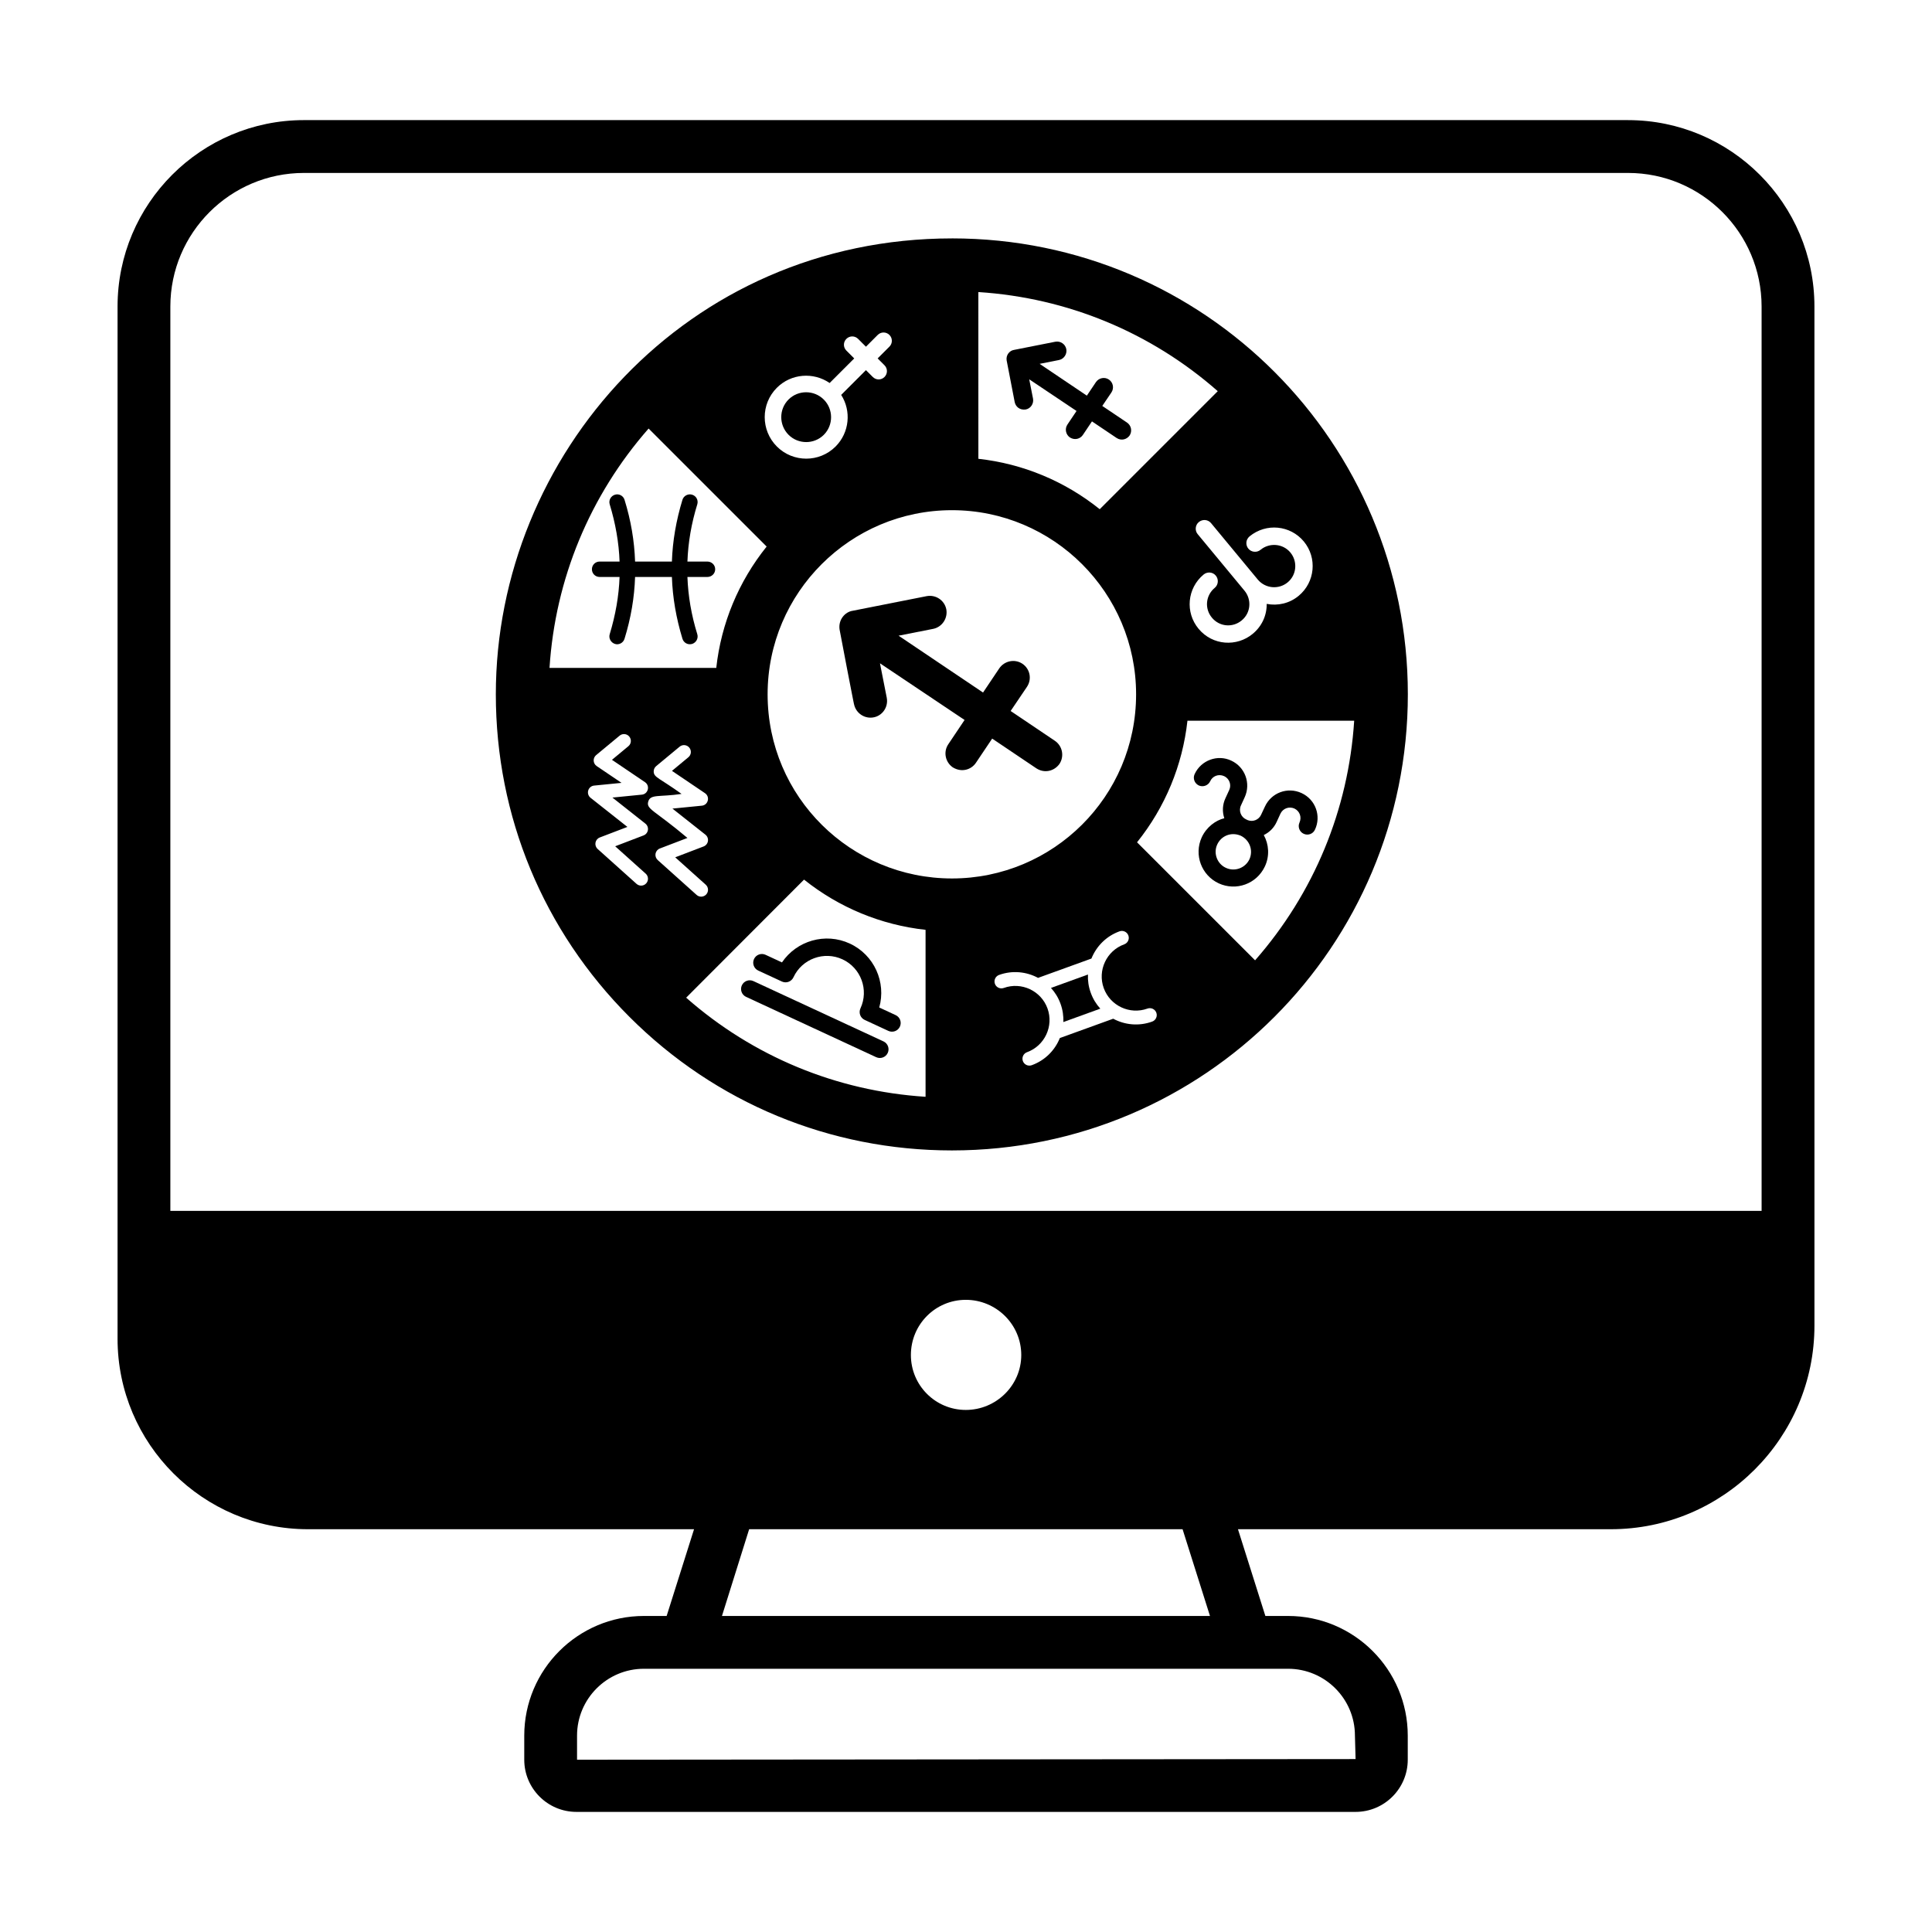 <?xml version="1.0" encoding="UTF-8"?>
<!-- Uploaded to: ICON Repo, www.svgrepo.com, Generator: ICON Repo Mixer Tools -->
<svg fill="#000000" width="800px" height="800px" version="1.1" viewBox="144 144 512 512" xmlns="http://www.w3.org/2000/svg">
 <g>
  <path d="m575.45 175.83h-350.9c-27.238 0-49.395 22.156-49.395 49.395v273.57c0 27.824 22.641 50.465 50.465 50.465h102.31l-7.262 22.988h-6.023c-17.488 0-31.711 14.227-31.711 31.715v6.383c0 7.621 6.203 13.824 13.824 13.824h206.49c7.621 0 13.824-6.203 13.824-13.824v-6.383c0-17.488-14.223-31.715-31.711-31.715h-6.023l-7.262-22.988h98.809c29.754 0 53.965-24.203 53.965-53.961l-0.004-270.07c0-27.238-22.156-49.395-49.395-49.395zm-90.094 410.41c9.77 0 17.715 7.945 17.715 17.719l0.172 6.211-206.32 0.172v-6.383c0-9.773 7.945-17.719 17.715-17.719zm-27.961-36.98 7.262 22.988h-129.33l7.203-22.988zm-72-46.168c0-8.117 6.508-14.625 14.555-14.625s14.695 6.504 14.695 14.625c0 8.047-6.648 14.555-14.695 14.555-8.047 0.004-14.555-6.508-14.555-14.555zm225.45-38.203h-421.7v-239.66c0-19.52 15.879-35.398 35.398-35.398h350.9c19.52 0 35.398 15.879 35.398 35.398z"/>
  <path d="m396.28 207.18c-70.332 0-120.88 57.477-120.88 120.82 0 32.289 12.582 62.656 35.434 85.504 22.809 22.812 53.152 35.371 85.441 35.371 66.84 0 120.82-54.117 120.82-120.88 0-66.5-53.734-120.82-120.82-120.82zm78.25 79.746c0.141-0.289 0.344-0.551 0.609-0.777 4.43-3.625 10.812-2.961 14.391 1.348 3.594 4.352 2.981 10.781-1.352 14.387-2.445 2.039-5.566 2.723-8.488 2.152 0.035 3.012-1.25 5.902-3.695 7.93-4.203 3.496-10.637 3.16-14.367-1.34-3.59-4.312-3.031-10.734 1.34-14.367 0.98-0.805 2.43-0.691 3.234 0.289 0.805 0.977 0.691 2.434-0.301 3.258-2.363 1.957-2.754 5.457-0.727 7.887 2 2.422 5.512 2.711 7.887 0.727 2.465-2.035 2.664-5.555 0.75-7.875l-12.391-14.965c-0.812-0.938-0.703-2.426 0.289-3.234 0.98-0.805 2.43-0.691 3.234 0.289l12.391 14.965c1.996 2.375 5.519 2.703 7.906 0.738 2.387-1.965 2.703-5.519 0.738-7.906-1.984-2.406-5.562-2.668-7.906-0.738-0.957 0.812-2.434 0.688-3.238-0.289-0.59-0.723-0.684-1.691-0.305-2.477zm-71.254-65.527c23.594 1.516 45.703 10.668 63.445 26.266l-31.281 31.281c-9.281-7.449-20.363-12.051-32.16-13.359zm-53.41 25.375c3.801-3.805 9.711-4.219 13.996-1.273l6.516-6.516-2.078-2.078c-0.867-0.871-0.867-2.234 0-3.102 0.855-0.855 2.234-0.871 3.106 0l2.078 2.078 3.117-3.121c0.871-0.867 2.25-0.855 3.106 0 0.852 0.855 0.867 2.234 0 3.102l-3.121 3.121 1.816 1.816c0.867 0.867 0.855 2.25 0 3.102-0.867 0.867-2.234 0.867-3.102 0l-1.816-1.812-6.562 6.559c2.715 4.238 2.219 9.977-1.488 13.688-4.281 4.281-11.262 4.281-15.547-0.004-4.301-4.293-4.301-11.277-0.02-15.559zm-33.977 10.793 31.281 31.277c-7.449 9.281-12.047 20.355-13.352 32.156h-44.191c1.512-23.547 10.664-45.652 26.262-63.434zm-0.855 104.7c0.512 0.406 0.77 1.055 0.668 1.703-0.098 0.645-0.535 1.191-1.148 1.426l-7.523 2.875 8.09 7.258c0.746 0.668 0.809 1.816 0.137 2.566-0.668 0.75-1.82 0.809-2.566 0.141l-10.305-9.246c-0.473-0.422-0.688-1.062-0.574-1.684 0.117-0.625 0.547-1.141 1.141-1.367l7.316-2.797-9.766-7.719c-0.582-0.457-0.824-1.227-0.617-1.938 0.211-0.711 0.828-1.227 1.566-1.297l7.262-0.719-6.586-4.453c-0.477-0.32-0.77-0.848-0.797-1.418-0.027-0.582 0.215-1.125 0.656-1.488l6.215-5.152c0.773-0.641 1.922-0.535 2.562 0.238 0.641 0.77 0.535 1.918-0.238 2.559l-4.348 3.606 8.75 5.918c1.398 0.941 0.863 3.144-0.84 3.312l-7.789 0.773zm2.691 7.961c0.117-0.621 0.547-1.141 1.137-1.367l7.316-2.797c-8.781-7.414-10.988-7.586-10.383-9.652 0.594-2.031 2.984-1.133 8.828-2.016-5.832-4.203-7.309-4.32-7.387-5.875-0.023-0.57 0.215-1.125 0.656-1.488l6.215-5.152c0.773-0.641 1.918-0.531 2.559 0.238 0.641 0.773 0.535 1.922-0.238 2.562l-4.348 3.606 8.75 5.914c1.402 0.953 0.852 3.152-0.84 3.316l-7.789 0.77 8.738 6.906c0.512 0.406 0.77 1.051 0.672 1.703-0.098 0.648-0.539 1.191-1.148 1.426l-7.523 2.875 8.09 7.258c0.746 0.672 0.812 1.816 0.141 2.57-0.672 0.746-1.82 0.809-2.566 0.137l-10.305-9.242c-0.469-0.43-0.688-1.062-0.574-1.691zm71.559 64.434c-23.594-1.512-45.703-10.668-63.445-26.266l31.242-31.289c9.301 7.422 20.395 12.008 32.203 13.309zm-41.859-106.66c0-26.934 21.934-48.797 48.855-48.797 26.906 0 48.797 21.895 48.797 48.797 0 27.113-21.992 48.801-48.797 48.801-26.734 0-48.855-21.551-48.855-48.801zm101.92 86.73c-3.531 1.281-7.258 0.895-10.332-0.758l-14.145 5.121c-1.301 3.238-3.914 5.922-7.449 7.199-0.949 0.34-2.004-0.148-2.348-1.102-0.344-0.945 0.152-2.004 1.098-2.344 4.688-1.699 7.125-6.91 5.43-11.594-1.695-4.688-6.906-7.129-11.594-5.43-0.945 0.34-1.996-0.137-2.344-1.102-0.344-0.945 0.152-2.004 1.098-2.348 3.531-1.277 7.266-0.875 10.336 0.777l14.145-5.121c1.301-3.238 3.91-5.938 7.441-7.215 0.949-0.344 2.004 0.148 2.348 1.098 0.348 0.969-0.152 2.004-1.098 2.348-4.684 1.699-7.125 6.91-5.43 11.594 1.695 4.688 6.906 7.129 11.594 5.43 0.949-0.34 2.004 0.148 2.348 1.102 0.344 0.945-0.148 2.004-1.098 2.344zm27.266-16.234-31.281-31.277c7.453-9.293 12.051-20.391 13.355-32.219h44.188c-1.512 23.582-10.664 45.707-26.262 63.496z"/>
  <path d="m443.36 259.41c0.738-1.133 0.445-2.66-0.688-3.422l-6.555-4.41 2.414-3.57c0.762-1.133 0.469-2.66-0.664-3.426-1.133-0.762-2.66-0.441-3.426 0.668l-2.414 3.598-12.516-8.426 5.125-1.012c1.328-0.27 2.191-1.574 1.945-2.902-0.273-1.332-1.555-2.195-2.906-1.949l-10.961 2.168c-1.145 0.18-2.16 1.328-1.945 2.769 0.18 0.918 2.277 11.781 2.141 11.078 0.25 1.195 1.332 2.164 2.906 1.945 1.328-0.246 2.191-1.551 1.945-2.883l-1.008-5.121 12.539 8.398-2.414 3.598c-0.762 1.133-0.445 2.66 0.664 3.422 1.324 0.816 2.742 0.344 3.426-0.664l2.414-3.598 6.555 4.41c1.215 0.781 2.66 0.398 3.422-0.672z"/>
  <path d="m411.83 332.42 4.316-6.387c1.367-2.027 0.84-4.758-1.188-6.125-2.027-1.363-4.758-0.789-6.125 1.188l-4.316 6.434-22.383-15.066 9.164-1.809c2.379-0.48 3.922-2.82 3.481-5.195-0.484-2.379-2.777-3.918-5.199-3.477l-19.605 3.875c-2.023 0.293-3.852 2.356-3.481 4.957 0.102 0.703 3.922 20.508 3.832 19.805 0.441 2.113 2.289 3.566 4.363 3.566 2.812 0 4.812-2.566 4.316-5.246l-1.805-9.16 22.422 15.02-4.316 6.434c-1.367 2.027-0.793 4.758 1.188 6.121 2.375 1.453 4.906 0.609 6.125-1.188l4.316-6.43 11.719 7.887c2.184 1.406 4.758 0.719 6.121-1.188 1.32-2.027 0.793-4.758-1.234-6.125z"/>
  <path d="m461.7 352.16c1.137 0.496 2.481 0.016 3.012-1.121 0.598-1.348 2.172-2.031 3.699-1.355 1.375 0.641 2 2.289 1.344 3.68-0.32 0.699-1.332 2.894-1.008 2.195-0.785 1.68-0.867 3.551-0.293 5.281-2.32 0.559-4.719 2.356-5.973 5.035-2.144 4.68-0.059 10.121 4.504 12.227 4.555 2.086 10.016 0.203 12.23-4.508 1.281-2.75 1.059-5.82-0.301-8.301 1.473-0.703 2.691-1.887 3.41-3.473 0.32-0.699 1.332-2.894 1.008-2.195 0.684-1.422 2.301-1.973 3.699-1.355 1.426 0.68 1.977 2.301 1.355 3.695-0.527 1.137-0.02 2.481 1.102 2.996 1.137 0.527 2.481 0.047 2.992-1.105 1.691-3.57 0.195-7.953-3.562-9.688-3.731-1.715-8.02-0.074-9.703 3.582-0.328 0.703-1.336 2.859-1.008 2.16-0.609 1.344-2.16 1.965-3.504 1.453-0.008-0.004-0.473-0.219-0.48-0.223-1.344-0.602-2.035-2.277-1.355-3.699 0.32-0.699 1.312-2.875 0.992-2.172 1.684-3.668 0.086-8.02-3.578-9.699-3.609-1.711-8.004-0.094-9.684 3.559-0.418 0.895-0.211 1.902 0.445 2.562 0.176 0.18 0.398 0.34 0.656 0.469zm10.922 13.238c0.062 0.031 0.129 0.066 0.207 0.078 2.379 1.168 3.336 3.922 2.285 6.231-1.09 2.336-3.891 3.371-6.227 2.285-2.269-1.016-3.418-3.812-2.301-6.211 1.047-2.258 3.617-3.332 6.035-2.383z"/>
  <path d="m432.32 402.26-9.805 3.551c1.09 1.188 1.949 2.586 2.531 4.188 0.582 1.602 0.828 3.25 0.746 4.856l9.805-3.551c-1.09-1.184-1.957-2.602-2.535-4.207-0.582-1.598-0.82-3.227-0.742-4.836z"/>
  <path d="m362.32 259.23c2.574-2.574 2.559-6.777 0-9.336-2.578-2.578-6.781-2.594-9.355-0.016s-2.559 6.777 0.016 9.355c2.562 2.555 6.766 2.57 9.34-0.004z"/>
  <path d="m351.23 399.05-4.348-2.016c-1.152-0.535-2.523-0.035-3.059 1.121s-0.031 2.523 1.121 3.059l6.269 2.902c1.152 0.535 2.523 0.035 3.059-1.121 2.269-4.894 8.102-7.031 12.996-4.762 4.894 2.273 7.035 8.102 4.762 12.996-0.535 1.156-0.035 2.523 1.121 3.059l6.269 2.906c1.156 0.531 2.523 0.035 3.059-1.121s0.035-2.523-1.121-3.059l-4.348-2.016c1.879-6.676-1.316-13.938-7.805-16.945-6.488-3.008-14.094-0.75-17.977 4.996z"/>
  <path d="m343.66 404c-1.152-0.531-2.523-0.031-3.059 1.121-0.535 1.156-0.031 2.523 1.121 3.059l34.477 15.984c1.156 0.535 2.523 0.035 3.059-1.121 0.535-1.156 0.035-2.523-1.121-3.059z"/>
  <path d="m331.46 292.82h-5.285c0.18-5.043 1.051-10.121 2.613-15.164 0.332-1.078-0.27-2.223-1.352-2.551-1.082-0.332-2.254 0.27-2.582 1.352-1.652 5.434-2.613 10.895-2.793 16.363h-9.758c-0.18-5.465-1.109-10.93-2.793-16.363-0.328-1.082-1.473-1.684-2.551-1.352-1.082 0.332-1.711 1.473-1.379 2.551 1.531 5.043 2.434 10.121 2.613 15.164h-5.285c-1.141 0-2.043 0.902-2.043 2.043 0 1.137 0.902 2.039 2.043 2.039h5.285c-0.18 5.043-1.082 10.117-2.613 15.164-0.332 1.078 0.301 2.223 1.379 2.578 0.992 0.336 2.207-0.223 2.551-1.379 1.68-5.434 2.613-10.898 2.793-16.363h9.758c0.18 5.465 1.141 10.93 2.793 16.363 0.312 1.043 1.391 1.727 2.582 1.379 1.082-0.359 1.68-1.5 1.352-2.578-1.562-5.047-2.434-10.121-2.613-15.164h5.285c1.141 0 2.07-0.902 2.07-2.039 0.004-1.141-0.93-2.043-2.07-2.043z"/>
 </g>
</svg>